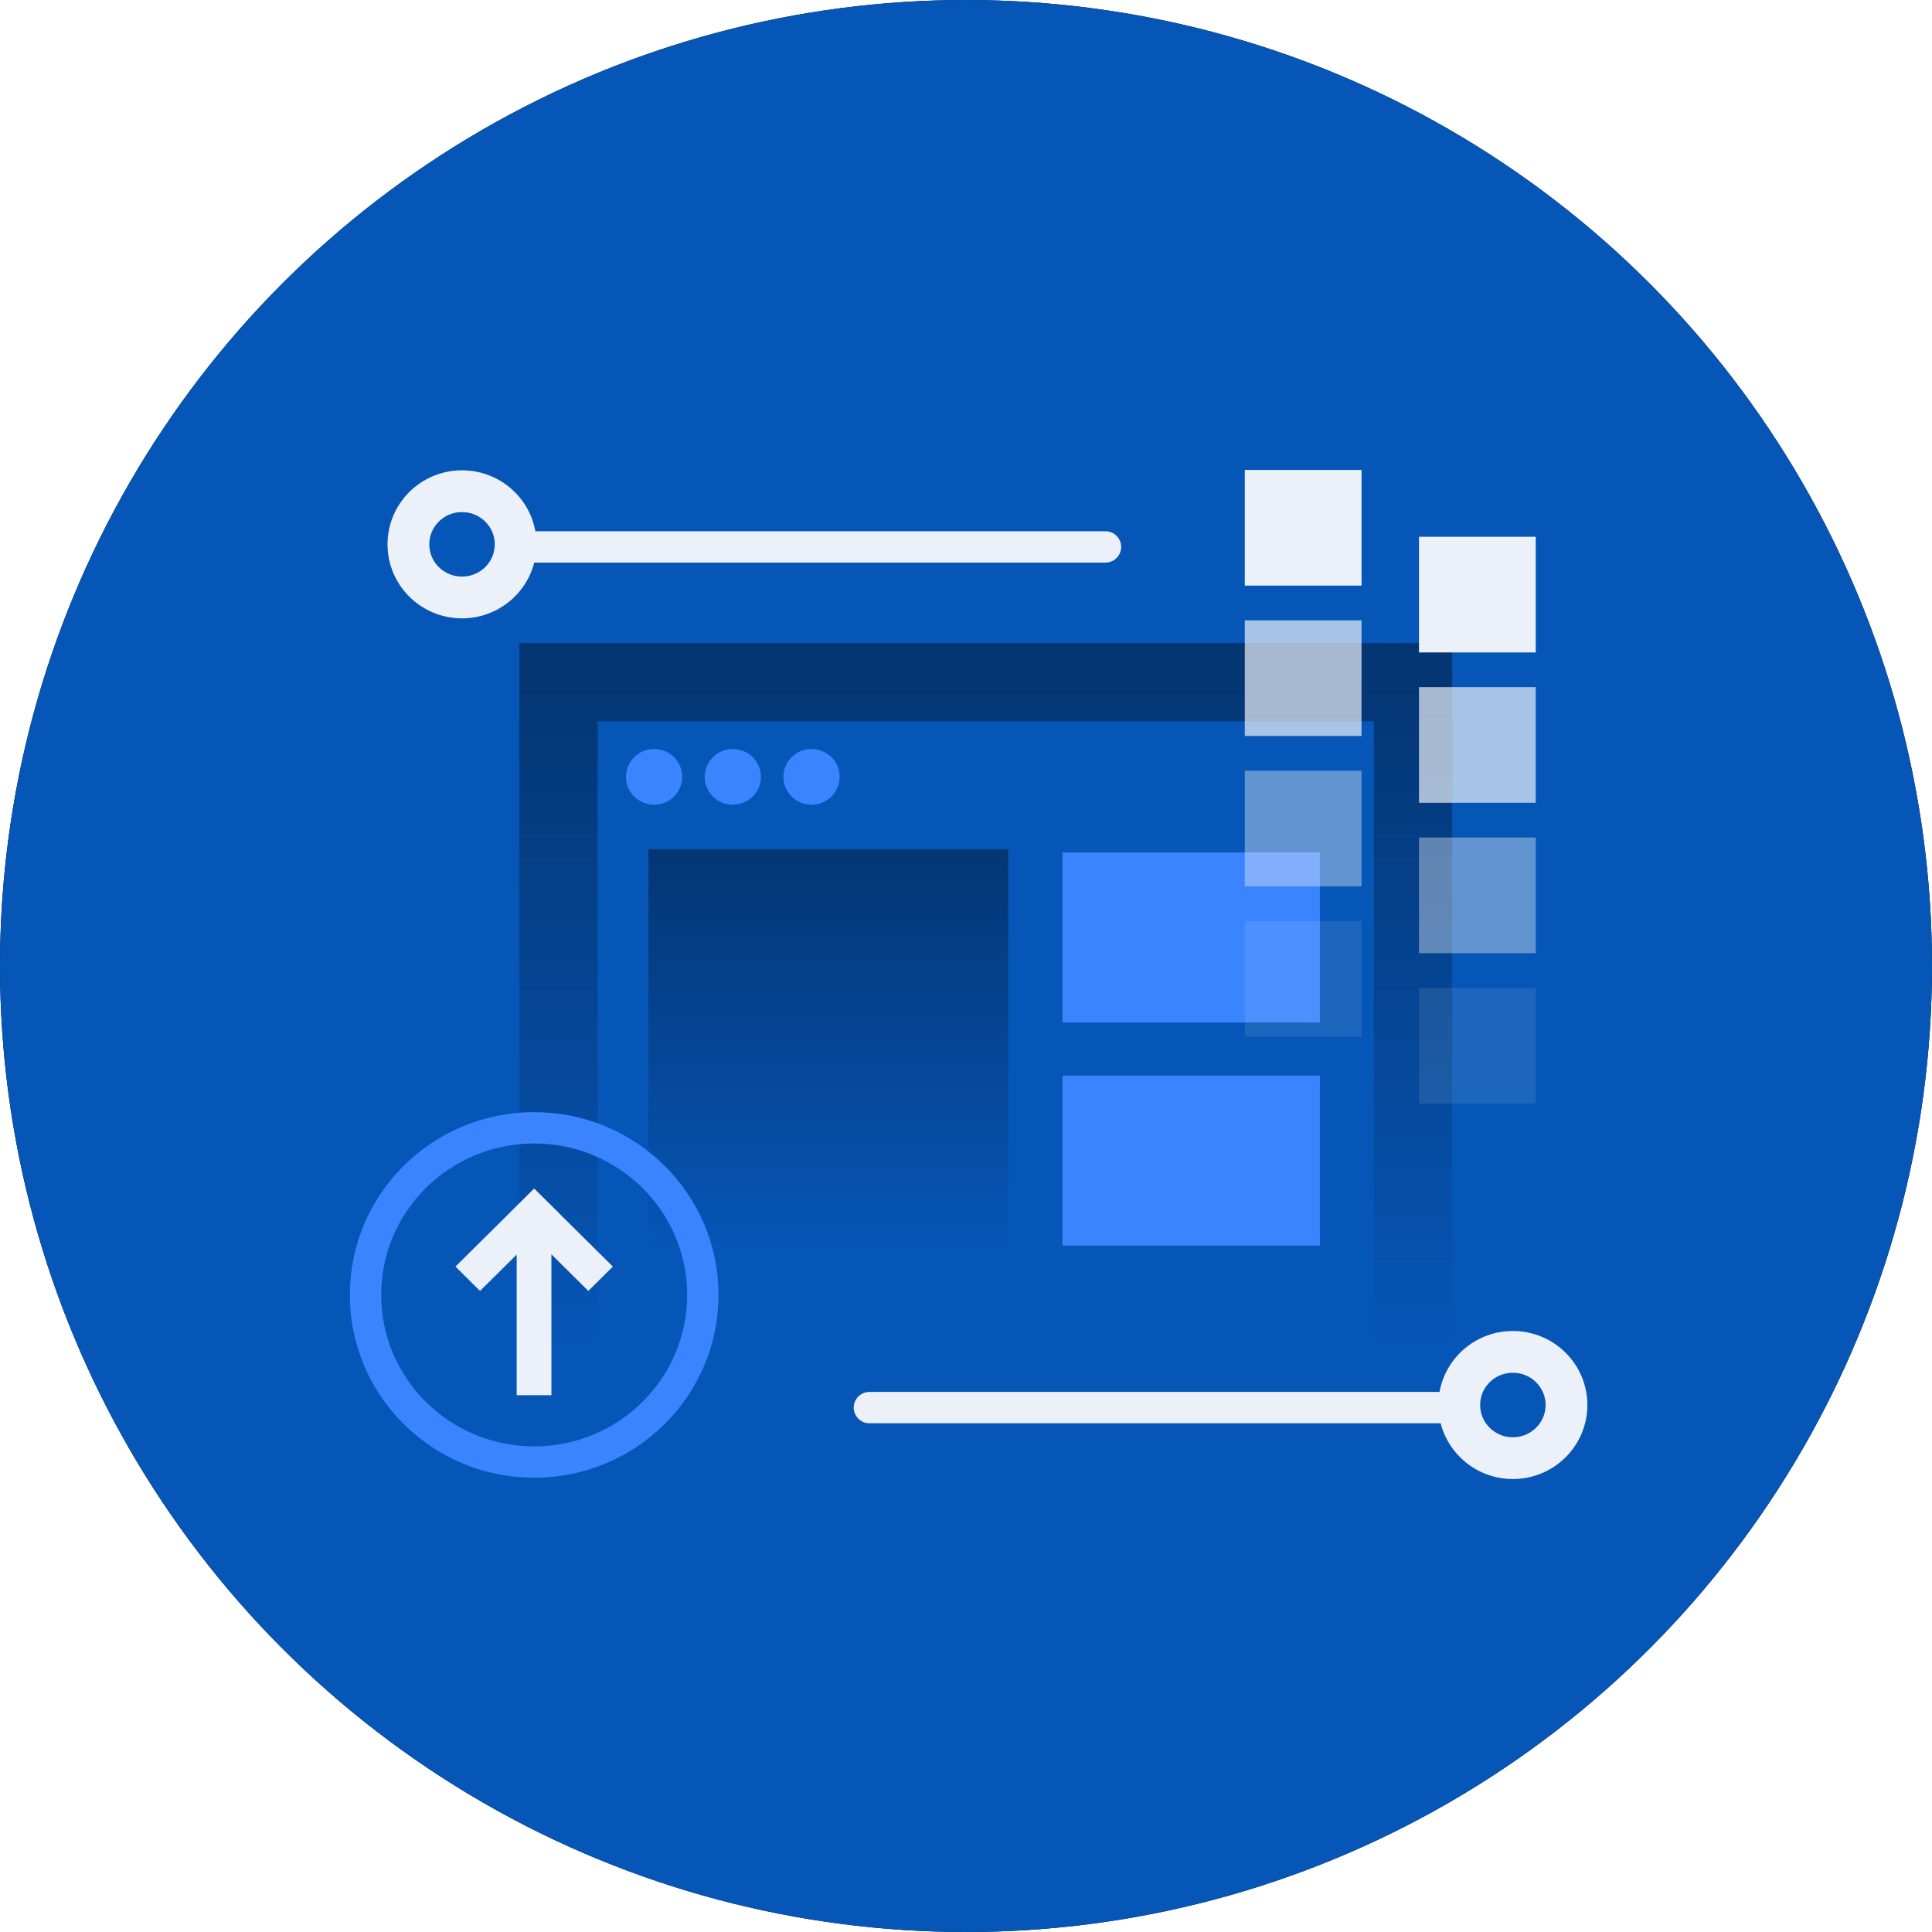 <?xml version="1.0" encoding="UTF-8"?>
<svg width="74px" height="74px" viewBox="0 0 74 74" version="1.1" xmlns="http://www.w3.org/2000/svg" xmlns:xlink="http://www.w3.org/1999/xlink">
    <title>handy-control-panel</title>
    <defs>
        <linearGradient x1="50%" y1="0%" x2="50%" y2="100%" id="linearGradient-1">
            <stop stop-color="#043674" offset="0%"></stop>
            <stop stop-color="#043674" stop-opacity="0" offset="100%"></stop>
        </linearGradient>
        <linearGradient x1="50%" y1="0.869%" x2="50%" y2="100%" id="linearGradient-2">
            <stop stop-color="#043674" offset="0%"></stop>
            <stop stop-color="#043674" stop-opacity="0" offset="100%"></stop>
        </linearGradient>
    </defs>
    <g id="Page-1" stroke="none" stroke-width="1" fill="none" fill-rule="evenodd">
        <g id="handy-control-panel">
            <g id="Oval">
                <g id="path-1-link" fill="#000000" fill-rule="nonzero">
                    <circle id="path-1" cx="37" cy="37" r="37"></circle>
                </g>
                <g id="path-1-link" fill="#0656B7">
                    <circle id="path-1" cx="37" cy="37" r="37"></circle>
                </g>
            </g>
            <g id="icon_15-(1)" transform="translate(14, 18)">
                <polyline id="Path" stroke="url(#linearGradient-1)" stroke-width="3" points="7.393 33.732 7.393 8.128 40.122 8.128 40.122 33.732"></polyline>
                <ellipse id="Oval" fill="#3B84FF" fill-rule="nonzero" cx="11.053" cy="11.755" rx="1.077" ry="1.067"></ellipse>
                <ellipse id="Oval" fill="#3B84FF" fill-rule="nonzero" cx="14.068" cy="11.755" rx="1.077" ry="1.067"></ellipse>
                <ellipse id="Oval" fill="#3B84FF" fill-rule="nonzero" cx="17.083" cy="11.755" rx="1.077" ry="1.067"></ellipse>
                <polygon id="Path" fill="url(#linearGradient-2)" fill-rule="nonzero" points="10.838 14.529 24.619 14.529 24.619 29.892 10.838 29.892"></polygon>
                <polygon id="Path" fill="#3B84FF" fill-rule="nonzero" points="26.696 23.198 36.554 23.198 36.554 29.71 26.696 29.71"></polygon>
                <polygon id="Path" fill="#3B84FF" fill-rule="nonzero" points="26.696 14.652 36.554 14.652 36.554 21.163 26.696 21.163"></polygon>
                <rect id="Rectangle" fill="#ECF1F9" fill-rule="nonzero" transform="translate(6.455, 32.276) scale(-1, 1) rotate(-180) translate(-6.455, -32.276) " x="5.79" y="29.113" width="1.33" height="6.327"></rect>
                <polygon id="Path" fill="#ECF1F9" fill-rule="nonzero" points="3.445 30.513 4.386 31.445 7.396 28.463 6.455 27.531"></polygon>
                <polygon id="Path" fill="#ECF1F9" fill-rule="nonzero" points="9.474 30.513 8.534 31.445 5.524 28.463 6.464 27.531"></polygon>
                <ellipse id="Oval" stroke="#3B84FF" stroke-width="1.2" cx="6.46" cy="31.599" rx="6.46" ry="6.401"></ellipse>
                <line x1="28.343" y1="2.948" x2="5.949" y2="2.948" id="Path" stroke="#ECF1F9" stroke-width="1.2" stroke-linecap="round" stroke-linejoin="round"></line>
                <path d="M3.696,4.884 C4.831,4.884 5.75,3.973 5.75,2.849 C5.75,1.725 4.831,0.814 3.696,0.814 C2.562,0.814 1.643,1.725 1.643,2.849 C1.643,3.973 2.562,4.884 3.696,4.884 Z" id="Path" stroke="#ECF1F9" stroke-width="1.6"></path>
                <line x1="19.3" y1="35.914" x2="41.694" y2="35.914" id="Path" stroke="#ECF1F9" stroke-width="1.2" stroke-linecap="round" stroke-linejoin="round"></line>
                <path d="M43.946,37.85 C42.812,37.85 41.893,36.938 41.893,35.815 C41.893,34.691 42.812,33.78 43.946,33.78 C45.08,33.78 46,34.691 46,35.815 C46,36.938 45.08,37.85 43.946,37.85 Z" id="Path" stroke="#ECF1F9" stroke-width="1.6"></path>
                <rect id="Rectangle" fill="#ECF1F9" fill-rule="nonzero" opacity="0.1" transform="translate(35.914, 19.492) scale(-1, 1) rotate(-180) translate(-35.914, -19.492) " x="33.679" y="17.277" width="4.471" height="4.43"></rect>
                <rect id="Rectangle" fill="#ECF1F9" fill-rule="nonzero" opacity="0.1" transform="translate(42.587, 22.052) scale(-1, 1) rotate(-180) translate(-42.587, -22.052) " x="40.351" y="19.837" width="4.471" height="4.43"></rect>
                <rect id="Rectangle" fill="#ECF1F9" fill-rule="nonzero" opacity="0.4" transform="translate(35.914, 13.733) scale(-1, 1) rotate(-180) translate(-35.914, -13.733) " x="33.679" y="11.518" width="4.471" height="4.43"></rect>
                <rect id="Rectangle" fill="#ECF1F9" fill-rule="nonzero" opacity="0.4" transform="translate(42.587, 16.293) scale(-1, 1) rotate(-180) translate(-42.587, -16.293) " x="40.351" y="14.078" width="4.471" height="4.43"></rect>
                <rect id="Rectangle" fill="#ECF1F9" fill-rule="nonzero" opacity="0.7" transform="translate(35.914, 7.974) scale(-1, 1) rotate(-180) translate(-35.914, -7.974) " x="33.679" y="5.759" width="4.471" height="4.43"></rect>
                <rect id="Rectangle" fill="#ECF1F9" fill-rule="nonzero" opacity="0.7" transform="translate(42.587, 10.534) scale(-1, 1) rotate(-180) translate(-42.587, -10.534) " x="40.351" y="8.319" width="4.471" height="4.43"></rect>
                <rect id="Rectangle" fill="#ECF1F9" fill-rule="nonzero" transform="translate(35.914, 2.215) scale(-1, 1) rotate(-180) translate(-35.914, -2.215) " x="33.679" y="-8.8817842e-16" width="4.471" height="4.43"></rect>
                <rect id="Rectangle" fill="#ECF1F9" fill-rule="nonzero" transform="translate(42.587, 4.775) scale(-1, 1) rotate(-180) translate(-42.587, -4.775) " x="40.351" y="2.56" width="4.471" height="4.43"></rect>
            </g>
        </g>
    </g>
</svg>